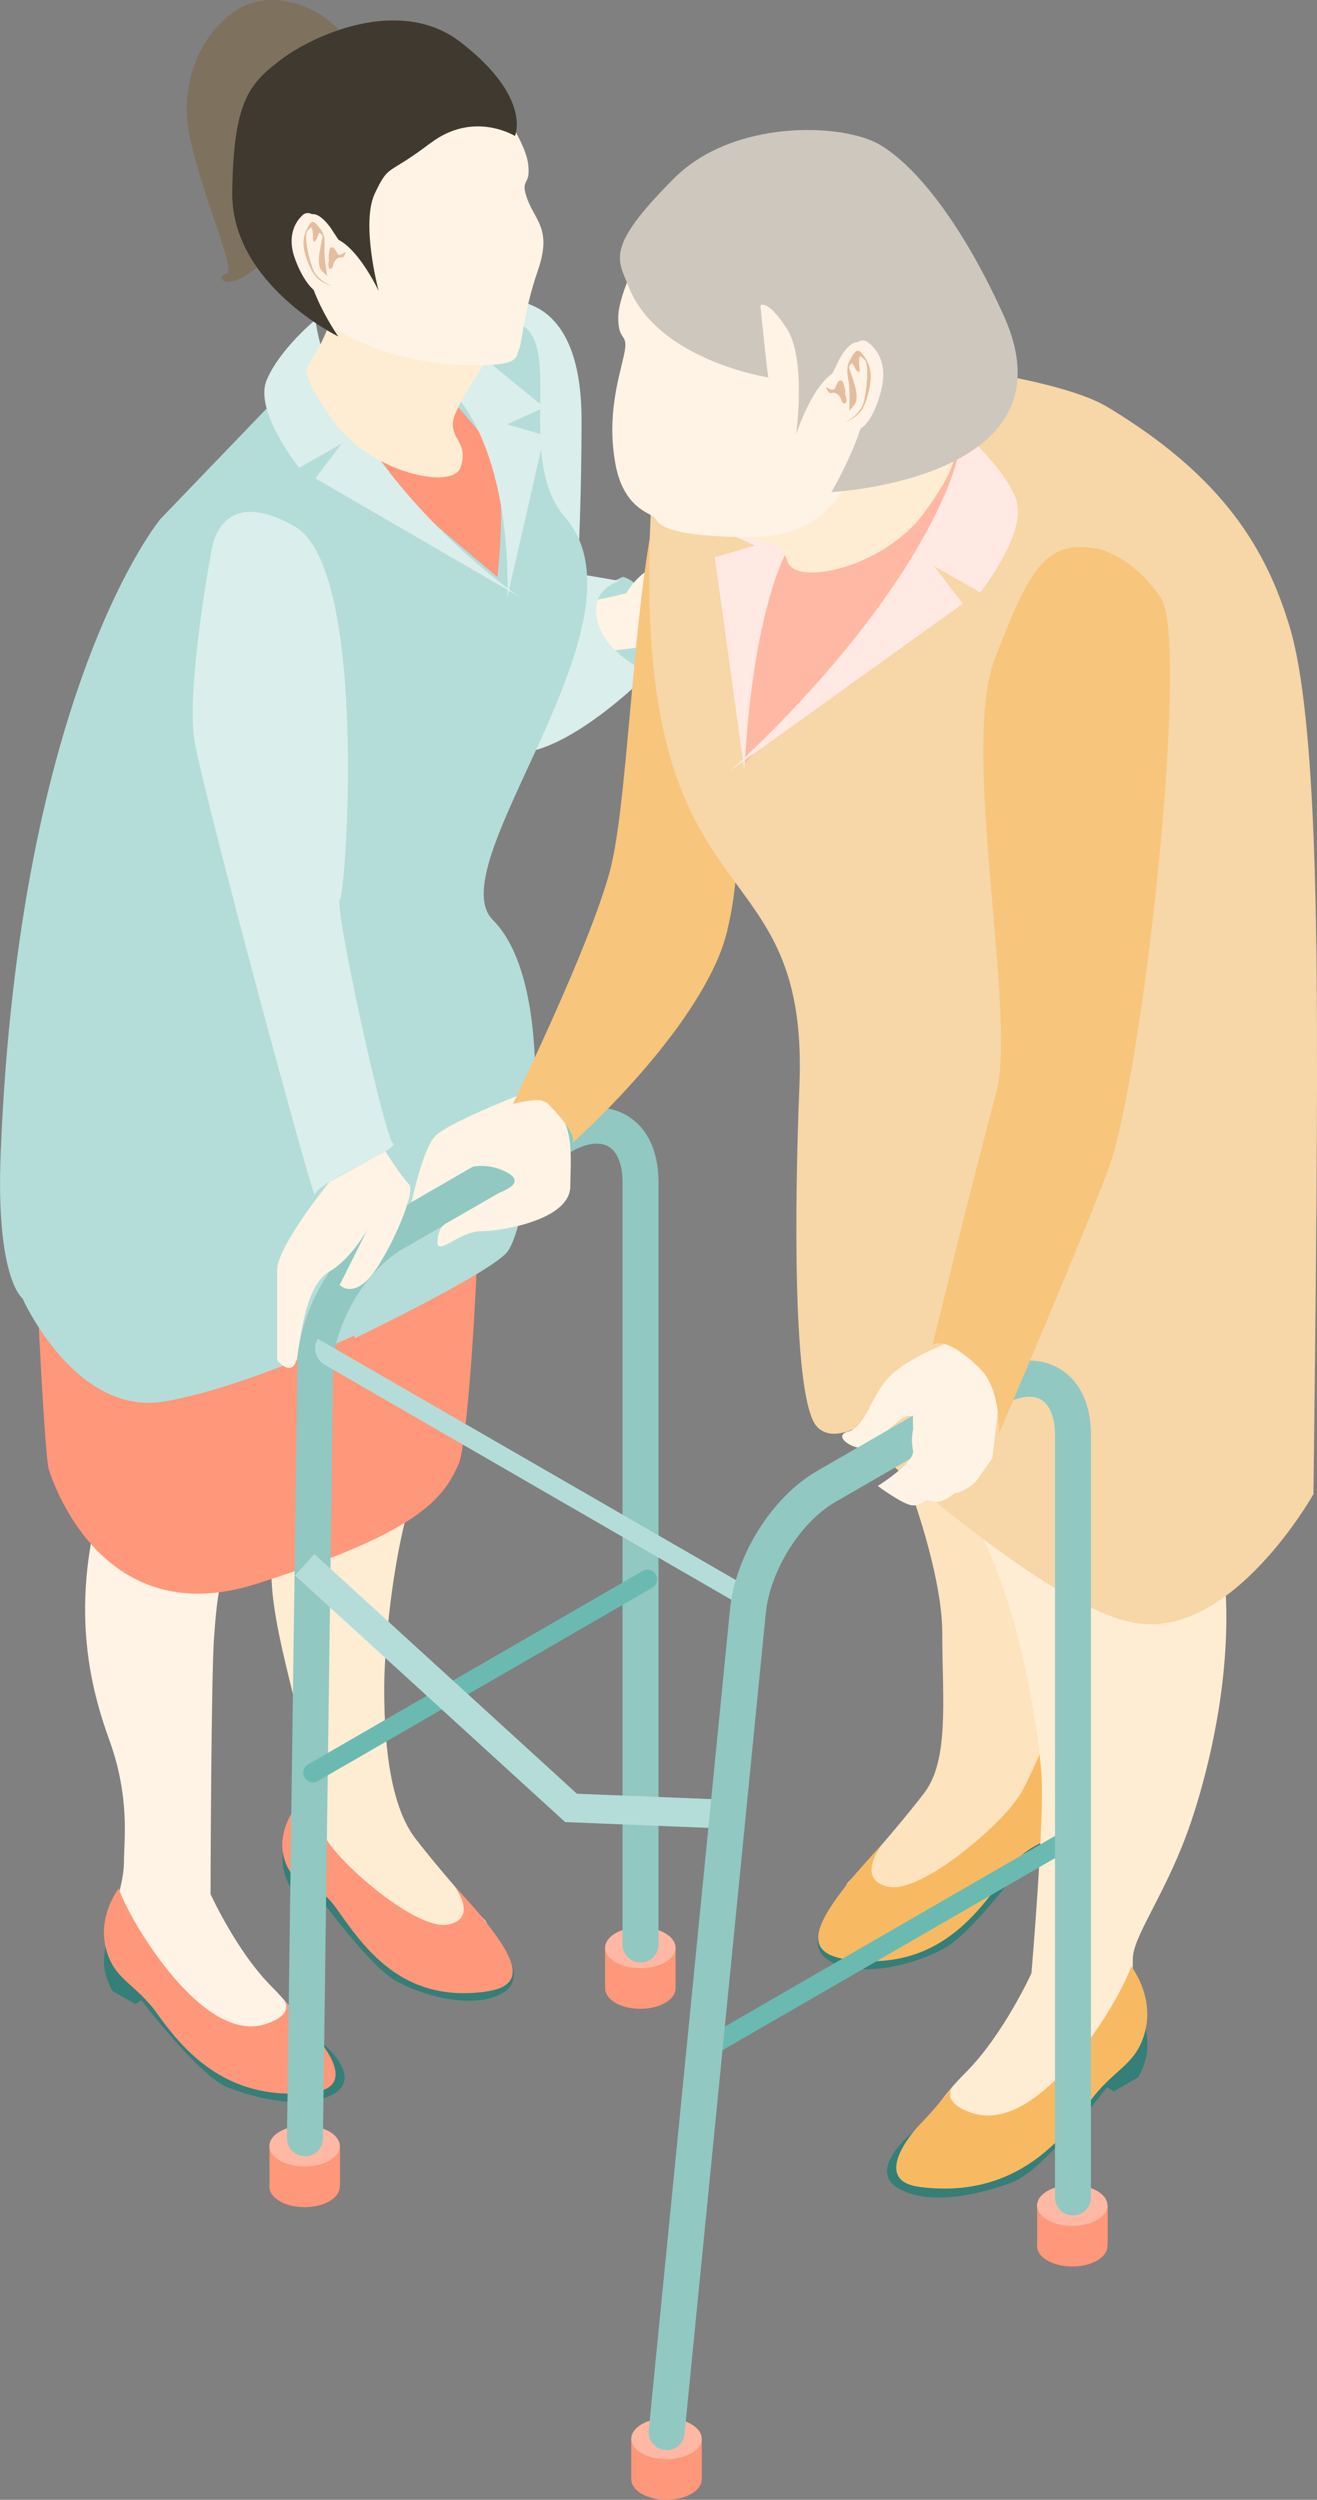 <?xml version="1.0" encoding="UTF-8"?>
<svg id="_レイヤー_1" data-name="レイヤー 1" xmlns="http://www.w3.org/2000/svg" viewBox="0 0 73.94 140.27">
  <rect x="0" y="0" width="73.94" height="140.27" fill="#808080" stroke="none"/>
  <defs>
    <style>
      .cls-1 {
        fill: #f7d6a7;
      }

      .cls-2 {
        fill: #f7c57c;
      }

      .cls-3 {
        fill: #f7ba62;
      }

      .cls-4 {
        fill: #fef3e4;
      }

      .cls-5 {
        fill: #fff0ea;
      }

      .cls-6 {
        fill: #ffe9e2;
      }

      .cls-7 {
        fill: #feedd3;
      }

      .cls-8 {
        fill: #ffb8a3;
      }

      .cls-9 {
        fill: #e5bd9e;
      }

      .cls-10 {
        fill: #ff977a;
      }

      .cls-11 {
        fill: #ff977b;
      }

      .cls-12 {
        fill: #fde3be;
      }

      .cls-13 {
        fill: #6abab2;
      }

      .cls-14 {
        fill: #7e715e;
      }

      .cls-15 {
        fill: #91c8c2;
      }

      .cls-16 {
        fill: #b4ddd9;
      }

      .cls-17 {
        fill: #cec7be;
      }

      .cls-18 {
        fill: #daeeec;
      }

      .cls-19 {
        fill: #3f392f;
      }

      .cls-20 {
        fill: #347f77;
      }
    </style>
  </defs>
  <g>
    <g>
      <path class="cls-16" d="m30.95,34.25l4.01-1.88s.99.16,1.61,1.75c.62,1.59,1.02,2.7.39,3.45-.63.75-5.11-.75-5.11-.75l-1.14-2.77.23.2Z"/>
      <path class="cls-4" d="m29.38,17.55c-4.42-2.17-5.11,11.14-3.96,14.57,1.15,3.43.58,2.9,1.73,6.33,1.15,3.43-2.97-2.04.81-1.75,3.78.29,8.41-.45,8.41-.45l.86-3.61s-5.77,2.23-8.65.68c-3.34-1.79,2.46,4.62,2.46,4.62,0,0,.97-11.74.92-13.48-.09-2.98,0-5.64-2.57-6.9Z"/>
      <path class="cls-4" d="m34.67,34.33s.55-1.89,2.19-2.6c1.63-.71,3.67.34,3.67.34,0,0,1.21,1.53-.24,3.94-.25.42-3.55.55-4.41.18-.3-.13-1.21-1.86-1.21-1.86Z"/>
      <path class="cls-4" d="m40.26,32.35l-.46-.49,3.07.1,1.6.82,1.29,1.61s-.71.51-1.16-.01c-.45-.53-.85-.94-.85-.94l-1.05-.37-2.12.43-.33-1.14Z"/>
      <path class="cls-4" d="m39.64,33.44h.12s2.74-.33,2.74-.33l1.71.95,1.34,1.79s-.78.53-1.26-.06-.89-1.05-.89-1.05l-1.12-.45-2.32.39-.31-1.25Z"/>
      <path class="cls-4" d="m39.77,34.71l.09-.02,2.23-.43,1.47.68,1.22,1.39s-.61.49-1.04.03c-.43-.45-.8-.81-.8-.81l-.95-.3-1.89.47-.34-1.01Z"/>
      <path class="cls-4" d="m40.18,35.31h.07s1.57-.25,1.57-.25l1,.52.81,1.01s-.44.32-.73,0-.53-.59-.53-.59l-.66-.23-1.98.48.45-.93Z"/>
      <path class="cls-18" d="m27.67,16.94s4.98-1.33,4.98,6.63-.59,14.19-.59,14.19c0,0-7.11-6.74-2.81-6.07,4.3.67,5.53.91,5.53.91,0,0-1.97.5-1.09,2.69.62,1.53,2.74,2.48,2.74,2.48,0,0-7.2,7.34-9.67,3.26-2.48-4.08-4.88-22.56.91-24.09Z"/>
    </g>
    <path class="cls-10" d="m18.39,19.46s-3.54,19.5-3.54,23.92c0,.88-10.08,4.14-11.25,6.05-1.17,1.91-.83,10.07-.83,10.07,0,0-2.41.86,5.24-.97,7.66-1.83,20.54-5.07,16.56-11.99-1.1-1.91-2.81-2.72-2.31-5.38.5-2.66,11.77-4.13,9.44-7.88-3.42-5.5-.23-13.74-2.83-15.24-2.6-1.5-4.56.83-6.44,1.41-1.88.58-4.04,0-4.04,0Z"/>
    <path class="cls-7" d="m13.58,52.62c1-3.19,10.74-5.24,10.74-5.24,0,0,1.83,1.37,2.66,10.96.83,9.6-1.21,22.04-2.83,23.66-1.62,1.62-2.58,9.32-2.58,12.78s.42,6.64,1.75,8.38c1.33,1.73,3.44,4.11,3.91,4.59.47.47.49,3.5-.42,4.02-.91.52-4.67-1.64-5.83-2.8-1.16-1.16-2.93-4.59-3.93-4.59s.19-2.63.19-5.13-2.58-9.08-1.88-12.24c.71-3.16,1.63-3.25,1.96-7.38.33-4.13-.96-19.84-.96-19.84l-2.79-7.15Z"/>
    <path class="cls-4" d="m11.83,106.3s1.46,3.21,3.41,5.16c1.96,1.96,2.91,3.95,2.07,4.43-1.75,1.01-.68.6-2.93.6s-4.46-2.49-5.13-3.82c-.37-.73-1.41-1.78-2.27-2.57-.75-.69-1-1.75-.66-2.71.32-.9.64-2.04.64-2.97,0-1.12.35-3.53-.81-6.75-1.17-3.23-2.58-8.55.44-16.32,2.16-5.58-5.66-20.95-3.83-24.21,1.83-3.26,14.73-10.57,14.23-2.25,0,0-.83,24.51-2.75,28.58-1.91,4.08-2.05,6.12-2.22,8.37-.17,2.25-.2,14.47-.2,14.47Z"/>
    <path class="cls-20" d="m6.13,108.06s-.29,1.25-.29,2.06.48,1.6.48,1.6l1.27.73.35-.21s3.24,4.27,4.85,4.89c1.61.62,4.32,1.3,5.96.35,1.64-.95-.58-2.85-.94-3.05-.36-.21-5.21-.31-5.21-.31l-6.46-6.06Z"/>
    <path class="cls-20" d="m16.15,102.31s-.29,1.25-.29,2.06.48,1.6.48,1.6l1.27.73.35-.21s2.74,3.77,4.23,4.64c1.45.84,4.37,1.66,6.02.71,1.64-.95-.39-3.17-.75-3.38-.36-.21-4.85-.1-4.85-.1l-6.46-6.05Z"/>
    <path class="cls-10" d="m15.88,112.15s.8.81-.89,1.4c-3.29,1.17-6.88-4.66-7.68-6.18-.56-1.06-.64-1.41-.64-1.41,0,0-1.19,1.5-.73,3.34.46,1.84,1.65,1.94,2.93,3.75,1.55,2.18,4.06,4.96,8.77,4.34,2.44-.32.5-2.71-.07-3.29-.58-.58-1.69-1.95-1.69-1.95Z"/>
    <path class="cls-10" d="m25.47,105.78s1.45,1.84-.3,2.21c-1.75.37-6.13-3.42-6.93-4.93-.56-1.06-1.1-2.35-1.1-2.35,0,0-1.67,1.63-1.21,3.47.46,1.84,1.65,1.07,2.93,2.87,1.55,2.18,3.65,5.34,8.36,4.71,2.44-.32,1.75-1.84-.19-4.22-.51-.63-1.57-1.77-1.57-1.77Z"/>
    <path class="cls-10" d="m21.91,42.83c.56,1.76.64,3.36-2.72,5.3-4.5,2.6-8.71,3.3-11.5,1.68-1.46-.84-3.15-1.67-2.48-3.13,0,0-2.48,3.31-3.31,6.25-.7,2.5.42,27.33.82,29.45,0,0,2.64,9.36,11.65,6.5,9.01-2.86,10.49-4.7,11.38-6.74.9-2.04,2.43-31.51-.37-35.34-1.65-2.25-3.47-3.97-3.47-3.97Z"/>
    <path class="cls-16" d="m28.5,32.86s-5.62-4.67-8.71-7.52c-3.09-2.84-2.48-4.85-2.48-4.85l-8.31,8.64S1.09,38.63.04,64.66c-.29,7.1,1.22,8.19,1.22,8.19,0,0,2.95,6.63,7.95,5.79,5-.84,12.22-4.43,12.22-4.43,0,0,.48-20.22-.86-24.3-1.34-4.08,7.93-17.05,7.93-17.05Z"/>
    <path class="cls-16" d="m27.67,25.34c.88,1.86.24,7.2.24,7.2,0,0-10.43,10.82-9.05,13.39,1.38,2.57,1.05,29.16,1.05,29.16,0,0,7.17-3.43,8.5-4.76,1.33-1.33,3.24-14.74-.74-18.71-3.11-3.12,9.13-16.78,4.05-22.6-2.9-3.33.15-10.15-2.85-10.97-3-.82-4.81,3-4.81,3,0,0,3.05,3.15,3.6,4.3Z"/>
    <path class="cls-18" d="m30.56,24.42l-2.08-.61,2.08-.95-6.02-4.92-2.75,1.59s3.16.65,5.07,4.65c1.91,4,1.62,9.35,1.62,9.35l2.08-9.1Z"/>
    <path class="cls-18" d="m29.22,33.52l-11.51-6.68,1.47-1.95-2.38,1.36s-2.56-3.18-1.83-4.92c.73-1.74,2.74-3.39,2.74-3.39,0,0,.15,1.42.87,3.11,3.21,7.47,10.63,12.47,10.63,12.47Z"/>
    <g>
      <path class="cls-7" d="m27.67,19.73s-2.25,3.12-2.25,4.06.87,1.12.44,2.43c-.44,1.31-5.01.3-7.1-2.53-2.08-2.84-1.46-3.2-1.46-3.2,0,0,1.56-2.2,1.56-4.2s8.8,3.43,8.8,3.43Z"/>
      <g>
        <path class="cls-14" d="m20.21,2.79s-.5-.06-1.14-1.01c-.64-.95-3.03-2.33-5.11-1.55-2.08.78-4.12,3.88-3.28,7.58s2.64,7.48,2.02,7.56c-.62.08-.14,1.07,1.52-.2,1.66-1.26-1.55-5.77,2.4-8.95,3.95-3.18,3.91-3.47,3.91-3.47l-.33.04Z"/>
        <path class="cls-4" d="m13.52,10.64c-.55-4.24,2.45-8.13,6.7-8.67,3.09-.4,5.98,1.08,7.54,3.56h0s1.72,2.33,1.89,3.66-.49.76-.04,1.99c.45,1.23,1.39,1.69.58,4.02-.81,2.33-.89,4.22-1.08,4.47-.19.25.38,1-3.45.79-3.83-.21-6.66-1.72-7.96-2.72-.65-.5-1.33-1.55-1.86-2.49-1.24-1.18-2.09-2.78-2.33-4.61Z"/>
        <path class="cls-19" d="m24.15,8.04c-2.44,1.86-2.29,1.11-3.1,2.8-.81,1.69.21,5.49.21,5.49,0,0-1.89-4.05-3.49-2.78-1.6,1.27,1.22,5.33,1.22,5.33,0,0-6.01-2.93-5.95-8.08.06-5.15.97-6.11,2.73-7.45,1.76-1.34,6.65-3.63,10.08-.99,4.04,3.12,3.06,5.27,3.06,5.27,0,0-2.32-1.45-4.75.41Z"/>
        <g>
          <path class="cls-5" d="m18.32,12.82s-.8-1.24-1.33-.75c-.53.48-.81,1.31-.47,2.33.34,1.02,1.06,2.24,1.77,2.13.71-.11.94-.05,1.25-.65.31-.61,0-1.21,0-1.21l-1.22-1.84Z"/>
          <path class="cls-4" d="m18.63,12.88s-.8-1.24-1.33-.75c-.53.48-.81,1.31-.47,2.33.34,1.02,1.06,2.24,1.77,2.13.71-.11.94-.04,1.25-.65.31-.61,0-1.21,0-1.21l-1.22-1.84Z"/>
          <path class="cls-9" d="m18.11,13.28s-.14.66-.18.94c-.04.28-.07.75.11.94.18.2.33.32.33.32,0,0-.19-1.09-.15-1.52.03-.43.01-.8-.21-1.08-.23-.28-.43-.65-.66-.25-.23.4-.41.83-.25,1.49.16.65.47,1.32.82,1.58.35.26.77.34.77.34,0,0-.86-.23-1.13-.96-.27-.73-.5-1.89-.3-2.12.2-.23.23-.28.29,0,.06.28-.03.73.15.56.18-.17.15-.57.3-.42.15.14.11.19.11.19Z"/>
          <path class="cls-9" d="m18.45,14.51s.01-.63.14-.63c.13,0,.16,0,.27.2.11.2.14.27.32.19.19-.09.3-.27.17.03-.13.3-.22.01-.47.25-.25.23-.12.49-.31.53-.19.05-.14-.39-.1-.52l-.03-.04Z"/>
        </g>
      </g>
    </g>
  </g>
  <path class="cls-2" d="m43.17,20s-5.31,10.32-3.68,12.79c1.63,2.47,2.97,15.4.98,20.56-1.98,5.16-8.38,10.82-8.38,10.82,0,0,.57-.33-1.4-2.3-.35-.35-1.9.07-1.9.07,0,0,4.24-8.64,5.43-12.98,1.19-4.33,1.31-17.71,3.24-22.75,1.93-5.03,2.85-6.72,5.7-6.22Z"/>
  <g>
    <path class="cls-8" d="m41.81,29.69s13.3-7.91,14.69-4.98c1.39,2.93-13.15,23.06-15.71,20.5-2.56-2.56,1.02-15.52,1.02-15.52Z"/>
    <path class="cls-12" d="m61.16,54.4c-1.08-3.46-11.63-5.68-11.63-5.68,0,0-1.98,1.48-2.88,11.87-.9,10.39,0,15.95,1.76,17.71s4.49,9.52,4.49,13.26.42,7.19-1.03,9.07c-1.44,1.88-3.73,4.46-4.24,4.97-.51.51-.53,3.79.45,4.36.98.57,5.05-1.78,6.31-3.04,1.26-1.26,3.18-4.97,4.26-4.97s-.2-2.85-.2-5.56,3.58-10.67,2.81-14.09-5.53-2.71-5.89-7.18c-.36-4.47,2.76-12.98,2.76-12.98l3.02-7.74Z"/>
    <path class="cls-20" d="m59.64,99.72s.32,1.35.32,2.23-.52,1.74-.52,1.74l-1.37.79-.38-.23s-2.97,4.08-4.58,5.02c-1.57.91-4.74,1.8-6.52.77-1.78-1.03.42-3.43.81-3.66.39-.23,5.25-.11,5.25-.11l7-6.56Z"/>
    <path class="cls-3" d="m49.54,103.47s-1.57,1.99.33,2.4c1.89.41,6.63-3.7,7.5-5.34.61-1.15,1.19-2.54,1.19-2.54,0,0,1.81,1.77,1.31,3.76-.5,1.99-1.79,1.16-3.18,3.11-1.68,2.36-3.96,5.78-9.06,5.1-2.65-.35-1.89-1.99.2-4.57.56-.68,1.7-1.91,1.7-1.91Z"/>
    <g>
      <path class="cls-7" d="m57.92,110.7s-1.58,3.47-3.7,5.59c-2.12,2.12-3.15,4.27-2.24,4.8,1.9,1.1.74.64,3.17.64s4.83-2.69,5.55-4.13c.4-.79,1.52-1.92,2.46-2.79.81-.74,1.09-1.9.72-2.93-.35-.98-.28-.95-.28-1.97,0-1.21,1.71-3.46,3.01-6.95,1.28-3.44,5.34-17.11-2.21-24.66-4.58-4.58,10.44-15.49,8.46-19.02-1.98-3.53-15.95-11.45-15.41-2.44,0,0-4.18,25.42-2.11,29.83,2.07,4.42,2.95,10.46,3.13,12.9s-.56,11.13-.56,11.13Z"/>
      <path class="cls-20" d="m64.1,112.59s.32,1.35.32,2.23-.52,1.74-.52,1.74l-1.37.79-.38-.23s-3.51,4.62-5.25,5.3c-1.74.68-4.67,1.4-6.45.38-1.78-1.03.63-3.08,1.02-3.31s5.64-.34,5.64-.34l7-6.56Z"/>
      <path class="cls-3" d="m53.54,117.02s-.86.87.96,1.52c3.56,1.26,7.45-5.05,8.31-6.69.61-1.15.7-1.52.7-1.52,0,0,1.28,1.63.79,3.62-.5,1.99-1.79,2.1-3.18,4.06-1.68,2.36-4.4,5.37-9.5,4.7-2.65-.35-.54-2.94.08-3.56.62-.62,1.83-2.11,1.83-2.11Z"/>
    </g>
    <path class="cls-1" d="m40.79,43.9c6.81-7.23,7.74-6.06,11.01-11.64,7.64-13.03-6.92-12.61-6.92-12.61,0,0,13.53.92,17.3,3.19,6.53,3.93,8.93,8.01,10.24,12.38,1.52,5.08,1.52,17.85,1.52,25.54s-.2,23.08-.2,23.08c0,0-4.57,8.14-9.99,7.23-5.42-.91-16.47-11.39-16.47-11.39,0,0,1.85-20.79,3.3-25.21,1.45-4.42-9.8-10.57-9.8-10.57Z"/>
    <path class="cls-1" d="m43.27,32.26c-.95,2.01-1.47,10.97-1.47,10.97,0,0,11.4,9.14,9.9,11.92-1.5,2.78-1.06,23.14-1.06,23.14,0,0-3.31,3.23-4.75,1.79s-1.26-13.03-1.01-19.11c.61-14.45-9.82-8.29-8.28-33.36.29-4.77,6.44-6.81,9.69-7.7,3.25-.89.87,7.7.87,7.7,0,0-3.31,3.41-3.9,4.65Z"/>
    <path class="cls-6" d="m40.13,31.27l2.25-.66-2.25-1.03,6.52-5.33,2.97,1.72s-3.43.7-5.49,5.03c-2.07,4.33-2.34,12.25-2.34,12.25l-1.66-11.97Z"/>
    <g>
      <path class="cls-7" d="m37.5,28.27s3.65,1.29,4.65,1.86c.88.5,1.58-.04,2.06,1.38s5.43.33,7.68-2.74c2.25-3.07,1.58-3.46,1.58-3.46,0,0-6.44,1.42-6.44-.75s-9.53,3.72-9.53,3.72Z"/>
      <path class="cls-4" d="m52.24,17.17c0-4.63-3.76-8.39-8.39-8.39-3.37,0-6.28,1.99-7.61,4.86h0s-1.53,2.74-1.53,4.19.63.75.31,2.14c-.31,1.38-.94,3.37-.48,6,.44,2.53,1.95,2.81,2.19,3.05s.19,1.11,5.41,1.11c4.86,0,5.32-3.5,6.57-4.75.62-.62,1.22-1.85,1.66-2.93,1.16-1.44,1.86-3.27,1.86-5.27Z"/>
    </g>
    <path class="cls-6" d="m41,43.24l13.05-9.36-1.6-2.11,2.58,1.47s2.77-3.45,1.98-5.33c-.79-1.88-2.96-3.67-2.96-3.67,0,0-.16,1.54-.95,3.37-3.47,8.09-12.1,15.63-12.1,15.63Z"/>
    <path class="cls-17" d="m43.15,21.17c0,.55-.46-4.03-.46-4.03,0,0,.37-.41,1.48,1.29,1.11,1.7.53,5.93.53,5.93,0,0,1.47-4.61,3.37-3.46,1.9,1.14-1.39,6.71-1.39,6.71,0,0,13.82-.69,9.68-9.88-2.29-5.09-4.92-8.43-7-9.63-2.08-1.2-8.19-1.42-11.51,1.9-3.91,3.91-3.16,4.55-2.56,6.08,1.64,4.16,7.86,5.1,7.86,5.1Z"/>
    <g>
      <path class="cls-5" d="m47.38,20.18s.69-1.44,1.32-.99c.64.45,1.05,1.29.83,2.44-.22,1.14-.83,2.55-1.61,2.53s-1.02.08-1.43-.53c-.42-.61-.16-1.3-.16-1.3l1.05-2.14Z"/>
      <path class="cls-4" d="m47.06,20.28s.69-1.44,1.32-.99c.64.45,1.05,1.29.83,2.44-.22,1.14-.83,2.55-1.61,2.53-.78-.02-1.02.08-1.43-.53-.42-.61-.16-1.3-.16-1.3l1.05-2.14Z"/>
      <path class="cls-9" d="m47.67,20.64s.24.69.32.99c.09.3.17.79.01,1.03-.16.24-.32.39-.32.39,0,0,.05-1.2-.04-1.66s-.12-.86.08-1.19c.2-.33.37-.76.68-.36.31.4.55.84.47,1.56-.08.72-.33,1.49-.66,1.81-.34.33-.78.48-.78.48,0,0,.89-.36,1.08-1.19.18-.82.28-2.1.03-2.32-.25-.22-.28-.27-.31.04-.03.31.14.78-.08.62-.22-.15-.24-.59-.38-.41-.14.17-.09.22-.09.22Z"/>
      <path class="cls-9" d="m47.47,22.01s-.1-.68-.24-.66c-.14.02-.17.02-.27.25-.09.23-.11.31-.32.25-.21-.07-.35-.25-.18.06.18.31.24-.01.54.2.3.22.2.5.4.53.21.02.1-.44.03-.57l.03-.04Z"/>
    </g>
    <path class="cls-4" d="m53.26,75.34s-2.16.78-3.25,1.83c-1.1,1.05-1.4,2.91-2.37,3.15-.97.24.28,1.07.93.91.65-.16,2.11-2.04,2.57-1.76.46.28,2.11-4.12,2.11-4.12Z"/>
  </g>
  <g>
    <g>
      <path class="cls-11" d="m18.5,123.51c-.77.45-2.03.45-2.8,0-.77-.45-.77-1.17,0-1.62.77-.45,2.03-.45,2.8,0,.77.45.77,1.17,0,1.62Z"/>
      <rect class="cls-11" x="15.13" y="120.42" width="3.96" height="2.19"/>
      <path class="cls-8" d="m18.5,121.23c-.77.45-2.03.45-2.8,0-.77-.45-.77-1.17,0-1.62.77-.45,2.03-.45,2.8,0,.77.45.77,1.17,0,1.62Z"/>
    </g>
    <g>
      <path class="cls-11" d="m37.35,112.38c-.77.45-2.03.45-2.8,0-.77-.45-.77-1.17,0-1.62.77-.45,2.03-.45,2.8,0,.77.45.77,1.17,0,1.62Z"/>
      <rect class="cls-11" x="33.97" y="109.29" width="3.96" height="2.19"/>
      <path class="cls-8" d="m37.35,110.1c-.77.45-2.03.45-2.8,0-.77-.45-.77-1.17,0-1.62.77-.45,2.03-.45,2.8,0,.77.45.77,1.17,0,1.62Z"/>
    </g>
    <g>
      <path class="cls-11" d="m38.82,139.93c-.77.45-2.03.45-2.8,0-.77-.45-.77-1.17,0-1.62.77-.45,2.03-.45,2.8,0,.77.45.77,1.17,0,1.62Z"/>
      <rect class="cls-11" x="35.44" y="136.84" width="3.96" height="2.19"/>
      <path class="cls-8" d="m38.82,137.65c-.77.45-2.03.45-2.8,0-.77-.45-.77-1.17,0-1.62.77-.45,2.03-.45,2.8,0,.77.45.77,1.17,0,1.62Z"/>
    </g>
    <g>
      <path class="cls-11" d="m61.6,126.84c-.77.45-2.03.45-2.8,0-.77-.45-.77-1.17,0-1.62.77-.45,2.03-.45,2.8,0,.77.45.77,1.17,0,1.62Z"/>
      <rect class="cls-11" x="58.23" y="123.75" width="3.96" height="2.19"/>
      <path class="cls-8" d="m61.6,124.56c-.77.45-2.03.45-2.8,0-.77-.45-.77-1.17,0-1.62.77-.45,2.03-.45,2.8,0,.77.45.77,1.17,0,1.62Z"/>
    </g>
    <rect class="cls-13" x="38.62" y="108.31" width="23.18" height="1.08" transform="translate(-47.69 39.67) rotate(-29.99)"/>
    <g>
      <path class="cls-15" d="m17.11,120.98s0,0-.01,0c-.56,0-1-.46-.99-1.02l.59-43.82c.3-3.06,2.36-6.34,4.89-7.8l9.44-5.45c1.51-.87,2.97-.98,4.14-.31,1.16.67,1.8,2,1.8,3.74v42.79c0,.56-.45,1.01-1.01,1.01s-1.01-.45-1.01-1.01v-42.79c0-.98-.29-1.7-.79-1.99-.51-.29-1.28-.18-2.12.31l-9.44,5.45c-1.94,1.12-3.64,3.84-3.89,6.22l-.58,43.69c0,.55-.46.99-1.01.99Z"/>
      <path class="cls-13" d="m17.57,100.01c-.19,0-.37-.1-.47-.27-.15-.26-.06-.59.2-.74l18.78-10.85c.26-.15.59-.06.74.2.15.26.06.59-.2.74l-18.78,10.85c-.09.05-.18.07-.27.07Z"/>
    </g>
    <path class="cls-16" d="m41.59,90.07l-23.36-13.49c-.51-.3-.69-.95-.39-1.46h0s24.29,14.01,24.29,14.01l-.54.94Z"/>
    <polygon class="cls-16" points="41.36 102.63 31.73 102.24 16.56 88.4 17.65 87.2 32.39 100.65 41.42 101.01 41.36 102.63"/>
    <path class="cls-15" d="m37.42,137.47s-.07,0-.1,0c-.55-.05-.96-.55-.9-1.1l4.56-46.03c.3-3.06,2.36-6.34,4.89-7.8l9.44-5.45c1.51-.87,2.97-.98,4.14-.31,1.16.67,1.8,2,1.8,3.74v42.78c0,.56-.45,1.01-1.01,1.01s-1.01-.45-1.01-1.01v-42.78c0-.98-.29-1.7-.79-1.99-.51-.29-1.28-.18-2.12.31l-9.44,5.45c-1.95,1.13-3.66,3.87-3.89,6.26l-4.56,46.03c-.05.52-.49.91-1,.91Z"/>
  </g>
  <path class="cls-4" d="m51.26,81.37c-.14-.65.01-1.17.01-1.17,0,0-.19-1.97.71-3.59.9-1.62,2.33-1.72,2.33-1.72,0,0,1.84.62,2.13.78.16.09-.09,1.89-.42,3.52h0s-.31,2.63-.31,2.63l-.93,1.32s-.63.62-1.19.64c-.27.23-.75.57-1.16.47-.13-.03-.27-.05-.41-.07-.27.18-.61.35-.91.27-.59-.15-1.83-1.07-1.83-1.07,0,0,2.12-1.32,1.98-2.01Z"/>
  <path class="cls-2" d="m61.55,30.77s2,.33,3.63,2.8c1.63,2.47-1.02,27-3,32.16-1.98,5.16-6.11,14.74-6.11,14.74,0,0,.17-2.45-1.04-3.66-1.97-1.97-2.67-1.35-2.67-1.35,0,0,2.38-9.79,3.57-14.12,1.19-4.33-2.02-19.31-.09-24.34,1.93-5.03,2.85-6.72,5.7-6.22Z"/>
  <path class="cls-4" d="m28.99,61.51s-3.82,1.5-4.54,2.22c-.72.72-1.34,3.71-1.34,3.71l3.41-1.97s.98-.24,2.02.36c1.03.6-.51,1.1-.51,1.1l-3.04,1.75s-.43.24-.43,1.02,1.27-.61,2.4-.61,5.06-.61,5.06-2.54c0-1.93.51-5.04-3.04-5.04Z"/>
  <path class="cls-2" d="m34.45,47.98c-.07.36-.14.7-.22.98-1.19,4.33-5.43,12.98-5.43,12.98,0,0,1.55-.42,1.9-.07,1.72,1.72,1.5,2.19,1.42,2.28.23-.2,6.42-5.73,8.36-10.8.13-.35.25-.74.36-1.16-2.36-1.02-4.52-2.45-6.38-4.21Z"/>
  <path class="cls-18" d="m11.92,30.68s.51-3.51,4.64-1.13c4.13,2.38,2.87,20.59,2.52,20.93-.34.34,2.52,13.41,2.99,13.68.47.27-4.39,2.24-4.39,2.89s-6.27-22.49-6.76-25.48c-.5-2.98.99-10.9.99-10.9Z"/>
  <path class="cls-4" d="m18.47,66.35s-2.91,3.58-2.91,4.91v5.07s.9,1.08,1.12-.19c.22-1.27.51-4.03,1.78-4.77,1.28-.74,2.18-2.4,2.18-2.4l-1.57,3.13s.6.67,1.57-.29,2.79-4.89,2.32-5.36-1.32-1.85-1.32-1.85l-3.19,1.75Z"/>
</svg>